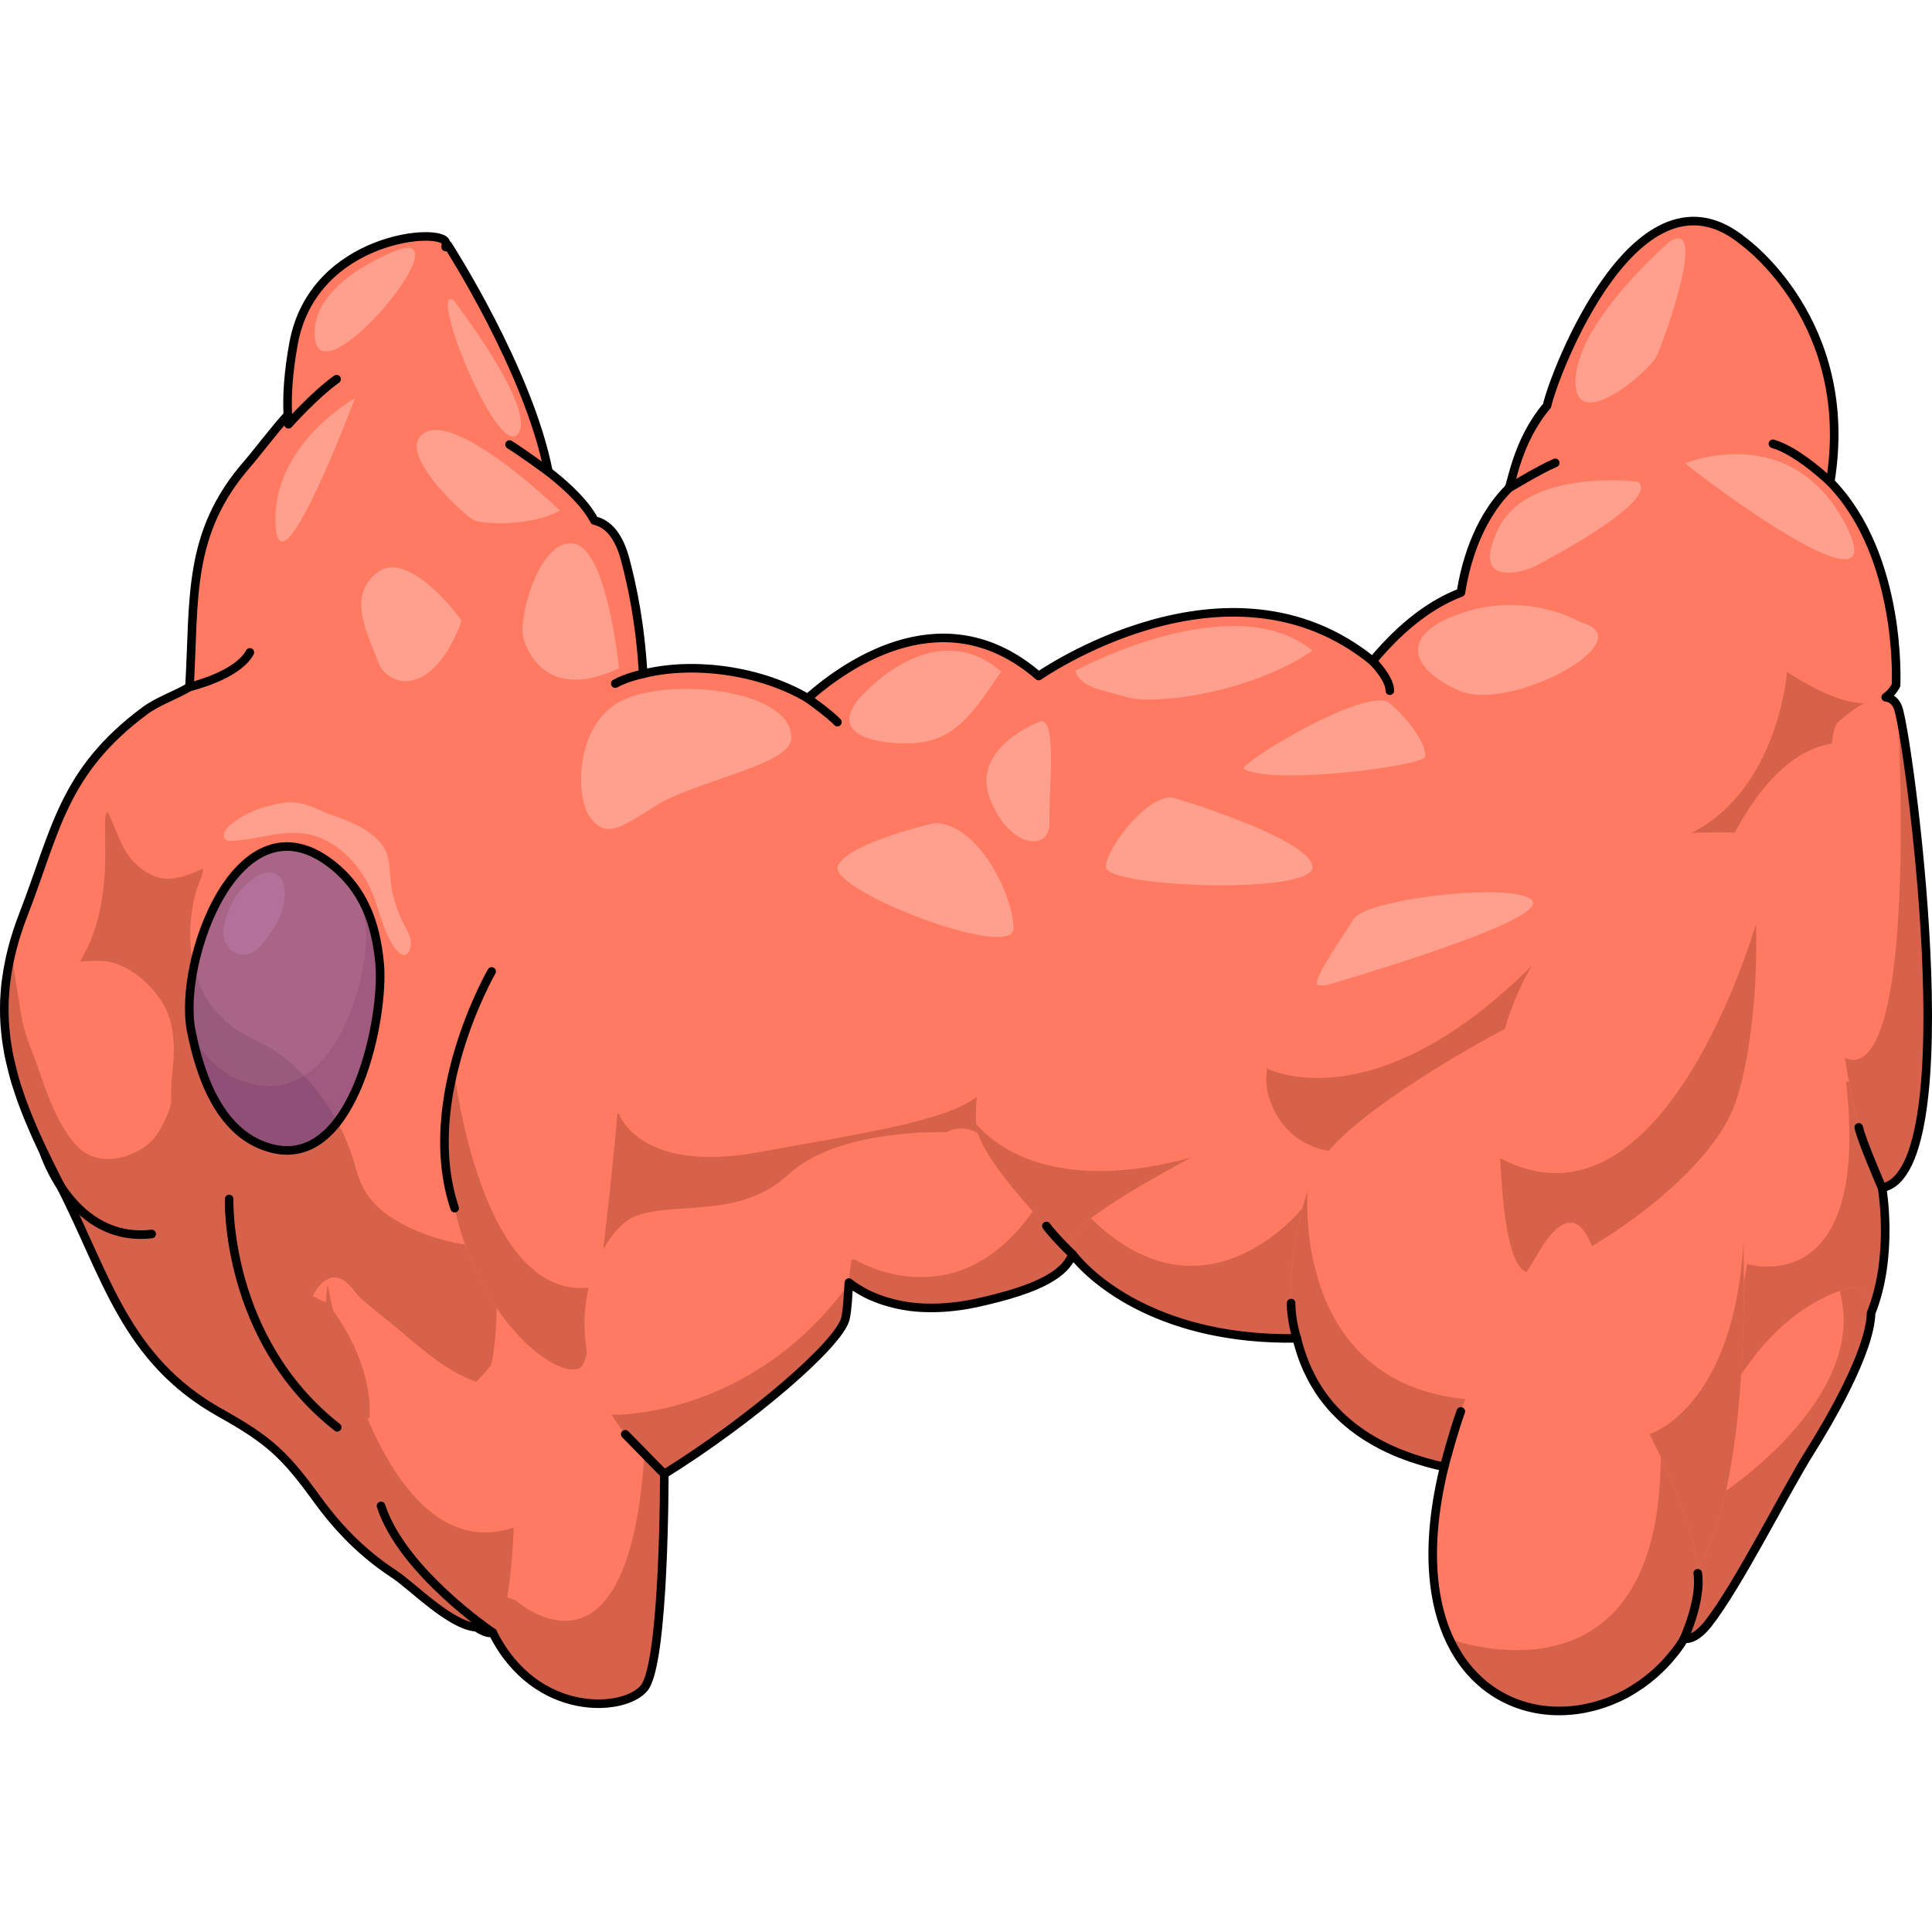 <?xml version="1.0" encoding="utf-8"?>
<!-- Created by: Science Figures, www.sciencefigures.org, Generator: Science Figures Editor -->
<!DOCTYPE svg PUBLIC "-//W3C//DTD SVG 1.1//EN" "http://www.w3.org/Graphics/SVG/1.1/DTD/svg11.dtd">
<svg version="1.1" id="Layer_1" xmlns="http://www.w3.org/2000/svg" xmlns:xlink="http://www.w3.org/1999/xlink" 
	 width="800px" height="800px" viewBox="0 0 168.851 130.962" enable-background="new 0 0 168.851 130.962"
	 xml:space="preserve">
<g>
	<g>
		<g>
			<g>
				<g>
					<path fill="#FF7A61" d="M47.22,97.563c-0.558,5.057-1.402,10.098-1.972,15.133c-0.322,2.846,0.419,9.487-2.913,10.519
						c-2.248,0.695-6.145-3.443-7.899-4.592c-2.653-1.735-4.817-3.908-6.677-6.473c-2.867-3.953-4.217-5.219-8.5-7.611
						C10.9,99.87,9.302,92.518,5.273,84.678c-4.31-8.388-6.727-14.684-3.249-23.637c2.864-7.375,3.443-12.532,10.649-17.876
						c1.147-0.851,2.69-1.345,3.887-2.075c0.451-7.709-0.245-13.433,5.087-19.524c1.084-1.239,4.286-5.595,5.487-6.012
						c5.183-1.8,5.531,5.334,5.985,9.502c2.38,21.84,14.355,39.967,14.668,62.387C47.836,90.825,47.592,94.197,47.22,97.563z"/>
				</g>
				<path fill="#FF7A61" d="M39.132,2.461c0,0,7.337,11.344,8.896,20.324c1.707,9.829-7.895,7.516-8.203,7.27
					c-0.308-0.246-8.811-11.838-8.811-13.377c0-1.541,1.219-7.311,1.355-7.447"/>
				<path fill="#FF7A61" d="M35.931,15.268c0,0,16.032,7.209,16.525,12.877s-2.219,6.777-2.957,7.332
					c-0.74,0.555-7.051,4.953-8.071,4.662c-1.021-0.293-11.337-6.264-11.214-7.004c0.123-0.738,1.048-14.971,1.048-14.971"/>
				<g>
					<path fill="#FF7A61" d="M35.22,13.684c0,0,3.928-10,3.743-11.416C38.779,0.85,27.38,1.651,25.656,11.079
						c-1.726,9.426,1.293,11.707,1.293,11.707L35.22,13.684z"/>
				</g>
				<g>
					<path fill="#FF7A61" d="M34.412,28.592c0,0,1.841-12.955,1.471-14.371c-0.369-1.418-6.099-0.74-11.09,4.313
						c-4.99,5.053-2.539,24.461-0.715,26.863S34.412,28.592,34.412,28.592z"/>
				</g>
				<g>
					<path fill="#FF7A61" d="M152.414,2.178c0,0,9.837,7.021,7.545,20.992c-14.179,9.252-22.045,7.412-22.045,7.412
						s-6.336-6.588-6.068-6.85s0.691-4.072,3.361-7.219C137.875,13.368,152.414,2.178,152.414,2.178z"/>
				</g>
				<g>
					<path fill="#FF7A61" d="M149.908,32.036c0,0-11.602-2.186-13.982,8.104c-2.383,10.289,1.211,25.847,9.99,24.798
						s15.947-4.527,16.821-7.072c0.874-2.543,4.038-8.836,0.796-15.393C160.29,35.918,149.908,32.036,149.908,32.036z"/>
				</g>
				<path fill="#D6624B" d="M164.956,48.663c0.002-1.957-0.369-4.059-1.423-6.189c-0.865-1.748-2.24-3.305-3.789-4.65l-3.567,1.951
					c0,0-0.83,11.73-10.105,14.811l-0.155,3.844c0,0,7.229-0.746,7.252-0.563c0.023,0.186,8.27-4.258,8.491-4.479
					C161.807,53.239,163.711,50.516,164.956,48.663z"/>
				<g>
					<path fill="#FF7A61" d="M165.708,40.952c0,0,0.699-13.076-7.342-19.193c-8.041-6.119-17.831-0.699-16.957,3.146
						S161.863,48.083,165.708,40.952z"/>
				</g>
				<g>
					<path fill="#FF7A61" d="M164.485,84.865c0,0,1.398,7.904-2.098,13.129c-3.496,5.227-14.655,10.029-13.971,8.939
						c0.685-1.092-2.501-30.48-2.501-30.48l4.375-19.732c0,0,4.055-11.172,11.223-10.744l4.195,14.754L164.485,84.865z"/>
				</g>
				<path fill="#D6624B" d="M161.34,75.604c2.191,19.336-8.647,15.912-8.647,15.912l-1.971,11.436h2.771c0,0,1.996-0.246,4.208-0.52
					c1.9-1.344,3.639-2.871,4.687-4.438c3.496-5.225,2.098-13.129,2.098-13.129l0.47-9.262H161.34z"/>
				<g>
					<path fill="#FF7A61" d="M162.074,93.549c0,0-8.923,1.105-13.657,15.703c-4.734,14.596-1.763,17.043,0.86,13.723
						c2.621-3.322,6.817-11.713,8.915-15.035C160.29,104.619,166.269,94.424,162.074,93.549z"/>
				</g>
				<path fill="#D6624B" d="M162.074,93.549c0,0-0.488,0.063-1.29,0.34c2.645,9.521-10.699,17.979-10.699,17.979l-2.17-1.014
					c-4.004,13.166-1.161,15.316,1.362,12.121c2.621-3.322,6.817-11.713,8.915-15.035C160.29,104.619,166.269,94.424,162.074,93.549
					z"/>
				<g>
					<path fill="#FF7A61" d="M151.71,77.326c0,0,3.335,33.936-4.531,42.502c-15.559-17.832-11.457-39.248-8.264-42.262
						C142.109,74.551,151.71,77.326,151.71,77.326z"/>
				</g>
				<path fill="#D6624B" d="M144.168,106.389l-3.557,3.658c1.643,3.291,3.786,6.594,6.567,9.781
					c4.753-5.176,5.415-19.607,5.195-30.227C151.543,104.174,144.168,106.389,144.168,106.389z"/>
				<path fill="#FF7A61" d="M60.822,59.92c0,0-6.469,5.714-6.818,6.24c-0.35,0.523-7.055,15.732-5.975,18.529
					s2.852,7.285,3.802,7.576s6.894-0.641,7.593,0c0.528,0.482,15.209-1.391,23.121-3.15c2.566-0.57,4.42-1.127,4.849-1.59
					c1.749-1.885,12.937-11.227,12.411-12.975c-0.523-1.748-9.027-15.287-9.027-15.287"/>
				<path fill="#D6624B" d="M88.081,78.404c0,0,0.309-4.389-2.159-1.951s-9.255,3.424-19.666,5.311
					c-10.411,1.885-12.158-3.359-12.158-3.359l-4.54-1.27c-0.491,1.43-0.918,2.809-1.215,4.012c0.636,2.955,1.488,6.734,2.251,9.514
					c0.47,0.879,0.904,1.504,1.237,1.605c0.95,0.291,6.894-0.641,7.593,0c0.198,0.182,2.393,0.029,5.475-0.322
					c3.442-1.537,8.242-3.824,8.29-4.033c0.068-0.297,11.345-4.563,11.499-4.783C84.841,82.904,88.081,78.404,88.081,78.404z"/>
				<path fill="#FF7A61" d="M42.292,35.01c0,0-5.204-6.785-8.546-6.436s-3.449,2.301-5.318,8.23s2.019,33.912,5.319,39.15
					s9.218,7.336,9.668,7.162c0.45-0.176,5.521-8.979,5.521-10.084s0-16.138,0-16.138"/>
				<path fill="#FF7A61" d="M90.777,40.139c0,0-7.955,3.953-8.971,5.838c-1.014,1.885-3.395,6.758-3.066,7.063
					c0.326,0.305,9.359,14.849,9.867,14.884s11.471-4.431,12.08-5.648c0.608-1.219,5.335-10.611,5.408-12.258
					c0.072-1.648-4.597-8.598-4.597-8.598"/>
				<g>
					<path fill="#FF7A61" d="M63.901,63.951c0,0,5.28,9.719,22.657,7.016c4.485-5.037,5.72-7.824,5.72-7.824
						s-5.965-10.768-10.197-13.125C65.261,50.297,63.901,63.951,63.901,63.951z"/>
				</g>
				<g>
					<path fill="#FF7A61" d="M58.055,109.881c0,0,0.036,16.414-1.745,18.688c-1.781,2.271-10.697,2.795-14.019-6.645v-14.99
						l2.771-11.559l11.247,0.852L58.055,109.881z"/>
				</g>
				<path fill="#D6624B" d="M56.31,128.568c1.781-2.273,1.745-18.688,1.745-18.688l-0.223-1.744
					c-0.497,0.031-1.001,0.076-1.523,0.148c-1.444,21.439-11.246,12.635-11.246,12.635l-2.771-1v2.004
					C45.613,131.363,54.529,130.84,56.31,128.568z"/>
				<g>
					<path fill="#FF7A61" d="M21.251,71.441c0,0-8.785-21.539,7.176-36.224c0.928,7.867-0.486,20.943-0.486,20.943L21.251,71.441z"
						/>
				</g>
				<g>
					<path fill="#FF7A61" d="M24.144,63.143c0,0-9.221,18.148-0.066,33.609s9.689,5.027,9.668,4
						C33.726,99.723,24.144,63.143,24.144,63.143z"/>
				</g>
				<path fill="#D6624B" d="M20.272,85.322c0.452,3.771,1.585,7.678,3.806,11.43c4.521,7.635,6.938,8.951,8.225,8.207
					c0.12-2.248-0.491-5.848-3.666-10.02C24.187,93.248,21.504,88.248,20.272,85.322z"/>
				<g>
					<path fill="#FF7A61" d="M44.022,67.621c0,0-6.925-9.455-4.995-21.644s6.856-16.789,9.594-18.539
						c2.737-1.752,5.037-1.205,6.022,2.518s2.19,9.854,1.423,19.271C55.3,58.643,49.277,69.922,44.022,67.621z"/>
				</g>
				<g>
					<path fill="#FF7A61" d="M28.832,92.266c0,0-10.422-30.595-0.404-42.248c3.725,9.674,12.116,28.728,13.864,35.371
						s1.224,15.385,0,16.434S28.832,92.266,28.832,92.266z"/>
				</g>
				<path fill="#D6624B" d="M23.117,72.375c-0.85-0.448-1.728-0.838-2.525-1.381c-3.381-2.302-4.398-6.438-3.817-10.285
					c0.094-0.624,0.189-1.186,0.378-1.814c0.181-0.598,0.599-1.316,0.583-1.934c-1.3,0.624-2.954,1.279-4.392,0.61
					c-1.102-0.513-1.973-1.354-2.532-2.42c-0.543-1.036-0.887-2.137-1.42-3.161c-0.284,0.359-0.212,1.049-0.211,1.527
					c0.001,1.47,0.07,2.958-0.069,4.422c-0.25,2.639-0.747,4.88-2.121,7.148c1.024-0.033,2.107-0.177,3.102,0.172
					c1.645,0.575,3.089,1.86,4.028,3.308c1.149,1.771,1.19,4.003,0.954,6.032c-0.107,0.914-0.127,1.712-0.122,2.615
					c0.006,0.989-0.812,1.835-0.678,2.837c3.67-0.116,5.6,3.304,6.206,6.453c0.17,0.888,0.185,1.885,0.441,2.754
					c0.361,1.224,1.208,2.321,2.106,3.204c0.755,0.744,1.528,1.465,2.274,2.219c0.349,0.353,0.919,1.235,1.494,1.106
					c0.259-1.302,1.579-3.985,3.306-2.79c0.616,0.426,1.068,1.244,1.663,1.743c0.688,0.577,1.388,1.142,2.089,1.704
					c2.279,1.829,4.94,4.455,7.783,5.368c0.439-0.455,0.871-0.941,1.283-1.447c0.512-2.143,0.683-6.197,0.217-10.293
					c-2.651-0.096-5.285-0.689-7.661-1.887c-2.183-1.101-3.686-2.458-4.322-4.825c-0.512-1.907-1.313-3.882-2.417-5.523
					c-1.165-1.734-2.56-3.38-4.249-4.625C24.054,72.893,23.59,72.625,23.117,72.375z"/>
				<g>
					<path fill="#FF7A61" d="M68.659,43.971c0,0,11.388-13.139,22.118-3.832c-5.365,7.773-8.103,12.482-18.285,11.168
						C62.308,49.993,68.659,43.971,68.659,43.971z"/>
				</g>
				<path fill="#FF9F8D" d="M75.313,41.868c0,0,6.277-7.242,12.191-2.113c-2.957,4.285-4.466,6.881-10.079,6.156
					S75.313,41.868,75.313,41.868z"/>
				<g>
					<path fill="#FF7A61" d="M48.125,59.305c0,0-10.015,8.865-9.029,22.88c0.985,14.014,10.512,20.256,11.825,18.176
						s3.723-27.264,3.723-31.973C54.643,63.682,51.571,58.762,48.125,59.305z"/>
				</g>
				<path fill="#D6624B" d="M50.92,100.361c0.38-0.602,0.851-3.135,1.328-6.541c-0.15-0.09-0.297-0.182-0.455-0.271
					c-9.78,1.496-12.103-18.893-12.13-19.135c-0.517,2.365-0.766,4.963-0.568,7.771C40.081,96.199,49.607,102.441,50.92,100.361z"/>
				<g>
					<path fill="#FF7A61" d="M119.96,38.827c0,0-17.973,3.199-17.875,9.895c0.098,6.693,19.395,14.373,19.788,14.078
						c0.394-0.297,14.94,0,14.94,0s-0.22-5.908,0-7.188c0.221-1.279-3.537-11.42-4.07-11.814
						C132.21,43.405,119.96,38.827,119.96,38.827z"/>
				</g>
				<path fill="#FF7A61" d="M92.71,62.936c0,0,1.105-11.262,9.375-14.215c9.648,2.559,17.426,8.662,18.705,11.912
					c-1.477,6.103-10.121,16.933-10.121,16.933l-12.521-5.908"/>
				<g>
					<path fill="#FF7A61" d="M85.29,80c0,0-1.25-0.732-2.569,0.008s-10.252,6.73-10.658,9.369
						c-0.405,2.639,4.428,7.473,13.228,5.563c8.8-1.908,8.8-4.111,8.698-6.715S85.29,80,85.29,80z"/>
				</g>
				<path fill="#D6624B" d="M93.988,88.225c-0.025-0.65-0.581-1.49-1.4-2.381c-0.709,0.232-1.479,0.578-2.322,1.078
					c-6.843,9.688-15.54,4.213-15.54,4.213l-2.256,0.057c1.338,2.518,5.817,5.268,12.82,3.748
					C94.089,93.031,94.089,90.828,93.988,88.225z"/>
				<g>
					<path fill="#FF7A61" d="M127.541,34.055c0,0,0.516-9.275,7.215-12.367c6.7-3.094,17.729,2.039,15.152,10.348
						c-2.577,8.307-6.699,8.514-9.998,8.307C136.611,40.137,127.802,35.12,127.541,34.055z"/>
				</g>
				<g>
					<path fill="#FF7A61" d="M93.324,90.109c0,0-7.582-7.326-7.975-10.574c-0.395-3.25,1.279-9.551,2.067-10.83
						s3.938-5.906,5.907-5.906c1.969,0,15.758,8.9,18.609,16.263C103.365,86.328,93.324,90.109,93.324,90.109z"/>
				</g>
				<path fill="#D6624B" d="M105.678,81.764c-12.982,4.039-18.577-0.418-20.347-2.453c0.007,0.074,0.009,0.152,0.018,0.225
					c0.393,3.248,7.975,10.574,7.975,10.574s6.556-2.471,13.594-7.25C106.608,82.471,106.204,82.102,105.678,81.764z"/>
				<g>
					<path fill="#FF7A61" d="M53.474,40.952c-7.35,3.846-5.818,23.033-3.676,26.503c2.145,3.471,4.594,3.982,10.412-0.51
						c5.817-4.49,15.203-12.851,15.207-17.658C75.425,40.952,60.823,37.104,53.474,40.952z"/>
				</g>
				<path fill="#FF9F8D" d="M54.596,42.17c-4.386,1.924-4.338,8.523-3.06,10.262c1.279,1.736,2.217,1.344,5.688-0.906
					c3.471-2.248,11.938-3.574,11.94-5.979C69.17,41.374,58.981,40.243,54.596,42.17z"/>
				<g>
					<path fill="#FF7A61" d="M119.96,38.827c0,0,9.25,7.738,12.25,15.994s8.625,4.006,8.625,4.006s3.5-2.625,4.125-5.25
						s0.875-11.5,0-16C138.96,33.577,129.96,26.827,119.96,38.827z"/>
				</g>
				<g>
					<path fill="#FF7A61" d="M111.517,78.404c0,0-19.572,9.48-18.193,11.705c1.378,2.223,8.072,8.82,22.15,7.836
						c1.083-1.477,1.083-16.441,1.083-16.441L111.517,78.404z"/>
				</g>
				<path fill="#D6624B" d="M115.474,97.945c0.495-0.676,0.764-4.172,0.909-7.77l-2.558-3.531c0,0-8.458,10.73-18.484,0.881
					c-1.486,1.119-2.344,2.057-2.018,2.584C94.702,92.332,101.396,98.93,115.474,97.945z"/>
				<g>
					<path fill="#FF7A61" d="M137.33,58.172c0,0-15.555-0.689-18.213,0c-2.658,0.688-9.648,13.88-8.27,18.605
						c1.379,4.727,5.822,5.611,9.113,4.627S148.553,62.012,137.33,58.172z"/>
				</g>
				<path fill="#D6624B" d="M137.782,66.75c-0.556-0.984-1.746-1.535-3.935-1.27c-13.353,13.307-22.413,9.305-23.127,8.959
					c-0.089,0.898-0.06,1.697,0.127,2.338c1.379,4.727,5.822,5.611,9.113,4.627C122.039,80.783,132.89,73.213,137.782,66.75z"/>
				<g>
					<path fill="#FF7A61" d="M131.534,70.967c0,0-14.38,7.539-16.541,12.342s-6.729,22.109,11.224,25.943
						C136.003,97.236,136.789,81.559,131.534,70.967z"/>
				</g>
				<path fill="#D6624B" d="M130.097,103.439c-17.364-0.166-15.818-18.234-15.813-18.297c-2.149,6.357-4.194,20.666,11.932,24.109
					C127.73,107.393,129.003,105.441,130.097,103.439z"/>
				<g>
					<path fill="#FF7A61" d="M151.71,53.827c0,0-7.375-0.262-9.125,0.994s-11.625,11.005-11.625,20.13s0.5,16.375,2.375,17.25
						s15.875-7.375,18.375-14.875S153.96,54.821,151.71,53.827z"/>
				</g>
				<path fill="#D6624B" d="M131.109,82.271c0.257,5.451,0.893,9.307,2.227,9.93c1.875,0.875,15.875-7.375,18.375-14.875
					c1.367-4.1,1.91-10.439,1.756-15.511C152.64,64.578,144.754,89.494,131.109,82.271z"/>
				<g>
					<path fill="#FF7A61" d="M90.777,40.139c0,0,16.543-11.604,29.184-1.313c-10.133,6.896-17.25,10.182-19.002,9.305
						C99.208,47.256,91.433,42.766,90.777,40.139z"/>
				</g>
				<path fill="#FF9F8D" d="M93.982,39.674c0,0,13.704-7.471,20.724-1.756c-5.627,3.83-13.928,4.713-16.094,4.094
					S94.346,41.133,93.982,39.674z"/>
				<g>
					<path fill="#FF7A61" d="M134.21,90.951c0,0-10.75,16.5-8.75,29.25s15.5,13.125,21.375,4.625s-6.503-22.209-6.75-28.75
						C139.839,89.535,137.835,84.393,134.21,90.951z"/>
				</g>
				<g>
					<path fill="#FF7A61" d="M82.72,80.008c0,0-9.439-0.377-13.805,3.684c-4.364,4.061-10.252,2.234-13.602,3.756
						c-3.35,1.523-8.729,12.893,2.741,22.434c7.511-4.67,15.327-11.369,15.835-13.602c0.507-2.234-0.203-6.6,2.537-9.238
						S84.141,82.617,82.72,80.008z"/>
				</g>
				<path fill="#D6624B" d="M73.89,96.279c0.18-0.791,0.207-1.852,0.289-3.006c-8.682,11.857-20.688,11.426-20.733,11.424
					c1.08,1.742,2.575,3.49,4.609,5.184C65.566,105.211,73.382,98.512,73.89,96.279z"/>
				<g>
					<path fill="#FF7A61" d="M164.485,84.865c0,0-3.321-5.945-3.846-17.656c-0.524-11.712-1.224-21.962,0-23.042
						c1.224-1.082,4.37-3.529,5.245-1.256C166.757,45.182,172.001,83.467,164.485,84.865z"/>
				</g>
				<g>
					<path fill="#FF7A61" d="M152.414,2.178c0,0,5.708,8.217-2.123,12.588c-7.832,4.369-15.693,4.545-15.084,1.748
						S143.138-5.513,152.414,2.178z"/>
				</g>
				<path fill="#D6624B" d="M43.055,123.73c1.102-0.381,1.624-4.389,1.852-9.17c-11.901,3.955-16.216-20.965-16.269-21.268
					C26.613,106.107,40.269,124.695,43.055,123.73z"/>
				<path fill="#D6624B" d="M146.835,124.826c3.181-4.602,1.01-10.73-1.688-16.422c-0.108,22.744-18.379,15.922-18.488,15.881
					C130.617,132.908,141.671,132.297,146.835,124.826z"/>
				<path fill="#D6624B" d="M161.237,73.49c1.117,7.547,3.248,11.375,3.248,11.375c7.517-1.398,2.272-39.683,1.399-41.955
					C167.164,73.752,162.871,74.332,161.237,73.49z"/>
				<path fill="#FF9F8D" d="M54.097,39.454c0,0-1.007-10.432-3.97-10.893c-2.963-0.459-4.858,6.461-4.385,8.244
					S48.292,42.215,54.097,39.454z"/>
				<path fill="#FF9F8D" d="M48.935,25.672c0,0-8.584-8.295-11.665-6.873s3.153,7.186,4.095,7.682
					C42.306,26.975,46.736,26.975,48.935,25.672z"/>
				<path fill="#FF9F8D" d="M40.292,35.217c0,0-4.497-6.225-7.287-4.154c-2.79,2.072-0.771,5.57,0,7.764
					c0.771,2.191,4.62,3.494,7.287-3.318"/>
				<path fill="#FF9F8D" d="M90.777,44.167c0,0-5.932,2.229-4.272,6.65c1.659,4.42,5.3,4.717,5.214,2.109
					S92.478,43.282,90.777,44.167z"/>
				<path fill="#FF9F8D" d="M81.706,52.987c0,0-7.465,1.658-8.473,3.732c-1.008,2.072,15.403,8.414,15.345,5.451
					C88.519,59.208,85.498,53.045,81.706,52.987z"/>
				<path fill="#FF9F8D" d="M138.173,35.452c0,0-4.484-2.725-10.221-0.883s-4.846,4.904-0.412,6.852S143.82,36.961,138.173,35.452z"
					/>
				<path fill="#FF9F8D" d="M143.142,23.159c0,0-9.592-1.234-12.182,4.098c-2.59,5.334,2.376,3.695,3.115,3.326
					C134.815,30.211,145.224,24.772,143.142,23.159z"/>
				<path fill="#FF9F8D" d="M145.916,2.178c0,0-7.877,6.738-8.213,11.912c-0.336,5.172,6.397-0.471,7.095-1.949
					C145.495,10.665,149.292,0.008,145.916,2.178z"/>
				<path fill="#FF9F8D" d="M115.885,67.166c0,0,18.618-5.353,18.088-7.246s-14.515-0.422-15.671,1.463s-4.116,5.972-2.942,5.783"/>
				<path fill="#FF9F8D" d="M102.696,50.817c0,0,11.776,3.506,12.01,5.986c0.233,2.479-18.161,1.83-18.057,0
					C96.753,54.971,100.608,50.147,102.696,50.817z"/>
				<path fill="#FF9F8D" d="M108.737,48.27c-0.682-0.398,10.852-7.381,12.731-5.754c1.88,1.629,3.311,3.854,3.068,4.686
					S111.154,49.684,108.737,48.27z"/>
				<path fill="#FF9F8D" d="M147.295,21.545c0,0,9.152-3.814,13.941,5.24S148.432,22.596,147.295,21.545z"/>
				<path fill="#FF9F8D" d="M31.015,15.868c0,0-7.188,3.967-6.938,10.918C24.329,33.739,31.015,15.868,31.015,15.868z"/>
				<path fill="#FF9F8D" d="M34.84,2.883c0,0-7.959,2.791-7.297,7.834S40.394,1.038,34.84,2.883z"/>
				<path fill="#FF9F8D" d="M39.606,7.249c0,0,7.427,9.625,5.641,11.75S37.412,6.098,39.606,7.249z"/>
			</g>
			
				<path fill="none" stroke="#000000" stroke-width="0.75" stroke-linecap="round" stroke-linejoin="round" stroke-miterlimit="10" d="
				M159.956,23.172c0,0-2.818-2.707-5.008-3.33"/>
			
				<path fill="none" stroke="#000000" stroke-width="0.75" stroke-linecap="round" stroke-linejoin="round" stroke-miterlimit="10" d="
				M126.218,109.248c0,0,0.841-3.186,1.455-4.84"/>
			
				<path fill="none" stroke="#000000" stroke-width="0.75" stroke-linecap="round" stroke-linejoin="round" stroke-miterlimit="10" d="
				M58.055,109.881c0,0-2.158-2.189-3.412-3.477"/>
			
				<path fill="none" stroke="#000000" stroke-width="0.75" stroke-linecap="round" stroke-linejoin="round" stroke-miterlimit="10" d="
				M25.211,18.135c0,0,2.274-2.561,4.207-3.941"/>
			
				<path fill="none" stroke="#000000" stroke-width="0.75" stroke-linecap="round" stroke-linejoin="round" stroke-miterlimit="10" d="
				M47.941,22.282c0,0-2.294-1.686-3.412-2.375"/>
			
				<path fill="none" stroke="#000000" stroke-width="0.75" stroke-linecap="round" stroke-linejoin="round" stroke-miterlimit="10" d="
				M131.845,23.733c0,0,2.723-1.648,4.08-2.225"/>
			
				<path fill="none" stroke="#000000" stroke-width="0.75" stroke-linecap="round" stroke-linejoin="round" stroke-miterlimit="10" d="
				M70.589,42.079c0,0,1.931,1.375,2.599,2.088"/>
			
				<path fill="none" stroke="#000000" stroke-width="0.75" stroke-linecap="round" stroke-linejoin="round" stroke-miterlimit="10" d="
				M56.21,39.944c0,0-1.493,0.316-2.437,0.857"/>
			
				<path fill="none" stroke="#000000" stroke-width="0.75" stroke-linecap="round" stroke-linejoin="round" stroke-miterlimit="10" d="
				M164.485,84.865c0,0-1.809-4.168-2.036-5.281"/>
			
				<path fill="none" stroke="#000000" stroke-width="0.75" stroke-linecap="round" stroke-linejoin="round" stroke-miterlimit="10" d="
				M147.178,124.268c0,0,1.552-3.355,1.202-5.719"/>
			
				<path fill="none" stroke="#000000" stroke-width="0.75" stroke-linecap="round" stroke-linejoin="round" stroke-miterlimit="10" d="
				M113.337,98.027c0,0-0.501-1.533-0.499-3.088"/>
			
				<path fill="none" stroke="#000000" stroke-width="0.75" stroke-linecap="round" stroke-linejoin="round" stroke-miterlimit="10" d="
				M93.732,90.682c0,0-1.567-1.502-2.282-2.48"/>
			
				<path fill="none" stroke="#000000" stroke-width="0.75" stroke-linecap="round" stroke-linejoin="round" stroke-miterlimit="10" d="
				M119.96,38.827c0,0,1.508,1.496,1.508,2.594"/>
		</g>
		<path fill="#FF9F8D" d="M20.761,54.503c0.035-0.003,0.071-0.006,0.106-0.01c1.964-0.17,3.754-0.872,5.785-0.578
			c2.782,0.403,5.012,2.877,5.971,5.38c0.529,1.38,0.846,2.893,1.592,4.185c0.434,0.751,1.359,1.725,1.662,0.334
			c0.185-0.848-0.431-1.625-0.761-2.353c-0.334-0.737-0.627-1.569-0.819-2.369c-0.382-1.593,0.066-3.123-1.09-4.432
			c-1.169-1.324-2.734-1.83-4.33-2.426c-1.5-0.561-2.659-1.341-4.39-0.969c-0.948,0.204-1.932,0.424-2.795,0.88
			c-0.583,0.308-2.059,1.105-2.118,1.837C19.518,54.666,20.116,54.566,20.761,54.503z"/>
		<path fill="#D6624B" d="M42.096,120.874c-1.44-1.775-3.226-3.087-4.858-4.668c-0.421-0.407-0.843-0.996-1.213-1.455
			c-0.599-0.743-1.08-1.743-1.505-2.603c-0.609-1.231-0.905-2.57-1.379-3.853c-0.688-1.86-1.852-3.428-2.743-5.181
			c-0.426-0.838-0.689-1.919-1.25-2.662c-0.469-0.622-1.249-1.025-1.807-1.606c-2.161-2.247-3.801-4.982-4.918-7.888
			c-0.627-1.629-0.839-3.541-1.269-5.237c-0.313-1.236-0.653-2.456-0.987-3.678c-0.252-0.92-0.626-1.817-1.494-2.3
			c-0.617-0.342-1.302-0.324-1.979-0.452c-0.647-0.123-0.905-0.477-1.449-0.694c-0.131-0.053-0.32-0.231-0.457-0.309
			c-0.826,1.397-0.964,2.27-2.417,3.174c-1.667,1.038-4.013,1.37-5.536-0.145C5.145,79.638,4.09,76.65,3.351,74.44
			c-0.473-1.414-1.118-2.725-1.405-4.198c-0.277-1.422-0.466-2.863-0.698-4.292c-0.053-0.326-0.092-1.117-0.28-1.566
			c-1.762,7.27,0.552,12.989,4.306,20.294c4.029,7.84,5.626,15.192,13.986,19.861c4.283,2.393,5.633,3.658,8.5,7.611
			c1.86,2.564,4.024,4.737,6.677,6.473c1.755,1.148,5.652,5.287,7.899,4.592c0.414-0.128,0.765-0.344,1.063-0.627
			C43.002,121.938,42.469,121.334,42.096,120.874z"/>
	</g>
	
		<path fill="none" stroke="#000000" stroke-width="0.75" stroke-linecap="round" stroke-linejoin="round" stroke-miterlimit="10" d="
		M165.884,42.911c-0.229-0.594-0.614-0.861-1.079-0.918c0.357-0.25,0.662-0.592,0.903-1.041c0,0,0.598-11.271-5.753-17.779l0,0l0,0
		l0,0c0.001,0,0.002-0.001,0.003-0.002c2.292-13.971-7.545-20.992-7.545-20.992c-9.275-7.691-16.598,11.539-17.207,14.336
		c-2.67,3.146-3.094,6.957-3.361,7.219c-0.002,0.001,0.004,0.01,0.002,0.012c-2.886,2.887-3.855,7.055-4.164,9.093
		c-2.479,0.944-5.064,2.799-7.723,5.989c-12.641-10.291-29.184,1.313-29.184,1.313c-8.061-6.991-16.491-1.317-20.188,1.939
		c-4.042-2.393-9.854-3.253-14.378-2.135c-0.254-4.407-0.954-7.667-1.568-9.988c-0.545-2.059-1.494-3.143-2.694-3.407
		c-0.747-1.424-2.237-2.89-4.018-4.275c-1.74-8.894-8.798-19.812-8.798-19.812L38.95,2.645c0.02-0.157,0.025-0.285,0.014-0.376
		C38.779,0.85,27.38,1.651,25.656,11.079c-0.474,2.59-0.583,4.624-0.502,6.236c-1.326,1.487-2.829,3.477-3.506,4.25
		c-5.332,6.092-4.636,11.815-5.087,19.524c-1.197,0.73-2.74,1.225-3.887,2.075C5.468,48.509,4.889,53.666,2.024,61.041
		c-0.751,1.934-1.212,3.739-1.454,5.473c-0.029,0.207-0.063,0.416-0.085,0.622c-0.027,0.254-0.043,0.505-0.061,0.756
		c-0.014,0.209-0.03,0.418-0.038,0.625c-0.009,0.246-0.011,0.491-0.011,0.735c0,0.208,0.001,0.415,0.008,0.621
		c0.008,0.24,0.019,0.479,0.035,0.718c0.014,0.209,0.033,0.417,0.054,0.624c0.023,0.232,0.046,0.466,0.077,0.698
		c0.028,0.214,0.064,0.428,0.1,0.641c0.037,0.224,0.071,0.448,0.114,0.671c0.047,0.237,0.104,0.474,0.158,0.71
		c0.067,0.294,0.138,0.589,0.216,0.882c0.085,0.321,0.173,0.643,0.272,0.964c0.061,0.197,0.129,0.395,0.194,0.592
		c0.081,0.246,0.161,0.491,0.249,0.738c0.073,0.203,0.151,0.408,0.229,0.613c0.092,0.244,0.185,0.489,0.283,0.735
		c0.082,0.203,0.167,0.408,0.252,0.613c0.105,0.253,0.214,0.507,0.325,0.762c0.087,0.199,0.175,0.399,0.266,0.6
		c0.123,0.271,0.25,0.546,0.378,0.82c0.088,0.188,0.175,0.376,0.266,0.565c0.15,0.313,0.306,0.632,0.463,0.95
		c0.076,0.153,0.149,0.306,0.227,0.46c0.238,0.477,0.482,0.958,0.733,1.448c4.029,7.84,5.626,15.192,13.986,19.861
		c4.283,2.393,5.633,3.658,8.5,7.611c1.86,2.564,4.024,4.737,6.677,6.473c1.584,1.037,4.912,4.5,7.198,4.653
		c0.598,0.398,1.088,0.569,1.421,0.454l0,0c3.754,7.548,11.596,6.953,13.255,4.838c1.781-2.273,1.745-18.688,1.745-18.688
		c7.511-4.67,15.327-11.369,15.835-13.602c0.041-0.178,0.071-0.373,0.099-0.576c0.008-0.062,0.016-0.125,0.023-0.188
		c0.018-0.159,0.035-0.324,0.049-0.494c0.005-0.061,0.011-0.119,0.016-0.181c0.015-0.194,0.028-0.396,0.041-0.602
		c0.02-0.313,0.039-0.634,0.063-0.966l0,0c0.003-0.04,0.005-0.079,0.008-0.119c0.126,0.099,0.252,0.196,0.389,0.291
		c0.098,0.068,0.204,0.133,0.307,0.198c0.187,0.119,0.379,0.234,0.584,0.344c0.182,0.099,0.365,0.195,0.56,0.286
		c0.121,0.055,0.249,0.104,0.375,0.157c0.177,0.073,0.356,0.145,0.543,0.212c0.131,0.046,0.266,0.09,0.402,0.133
		c0.205,0.064,0.417,0.123,0.634,0.179c0.129,0.033,0.255,0.067,0.389,0.097c0.305,0.067,0.621,0.124,0.947,0.172
		c0.053,0.008,0.103,0.02,0.156,0.026c0.379,0.051,0.776,0.083,1.183,0.103c0.128,0.007,0.261,0.006,0.392,0.009
		c0.294,0.008,0.594,0.008,0.901-0.003c0.155-0.005,0.312-0.013,0.47-0.022c0.313-0.019,0.632-0.049,0.958-0.086
		c0.149-0.018,0.295-0.031,0.447-0.053c0.477-0.066,0.963-0.147,1.466-0.257c5.887-1.276,7.828-2.686,8.442-4.258
		c1.906,2.452,7.984,7.542,19.605,7.346c0.038,0.159,0.078,0.317,0.121,0.475c0.033,0.121,0.068,0.24,0.104,0.36
		c0.06,0.199,0.123,0.398,0.19,0.596c0.041,0.12,0.084,0.239,0.128,0.357c0.074,0.198,0.153,0.395,0.236,0.59
		c0.049,0.114,0.097,0.229,0.148,0.343c0.092,0.202,0.192,0.401,0.295,0.6c0.053,0.104,0.104,0.208,0.16,0.311
		c0.119,0.217,0.249,0.43,0.381,0.643c0.051,0.08,0.097,0.162,0.148,0.242c0.382,0.583,0.817,1.148,1.313,1.688
		c0.057,0.062,0.12,0.12,0.178,0.181c0.193,0.203,0.391,0.403,0.602,0.599c0.094,0.086,0.194,0.169,0.292,0.254
		c0.188,0.164,0.377,0.327,0.578,0.485c0.117,0.091,0.24,0.18,0.361,0.269c0.197,0.146,0.397,0.288,0.606,0.427
		c0.135,0.089,0.274,0.177,0.414,0.263c0.213,0.132,0.431,0.26,0.655,0.385c0.15,0.084,0.304,0.167,0.46,0.248
		c0.232,0.12,0.474,0.235,0.72,0.349c0.163,0.076,0.326,0.151,0.495,0.225c0.261,0.111,0.532,0.216,0.808,0.319
		c0.17,0.064,0.337,0.131,0.513,0.192c0.31,0.107,0.635,0.207,0.962,0.305c0.156,0.047,0.306,0.098,0.467,0.143
		c0.496,0.138,1.008,0.266,1.543,0.38c0.001-0.001,0.001-0.002,0.002-0.003c-0.891,3.654-1.308,7.444-0.758,10.952
		c0.348,2.215,1.048,4.047,1.988,5.533c0.021,0.033,0.042,0.067,0.063,0.1c0.283,0.438,0.587,0.844,0.911,1.218
		c0.023,0.028,0.049,0.055,0.073,0.083c1.014,1.15,2.208,2.005,3.506,2.575c0.03,0.013,0.06,0.027,0.09,0.04
		c0.416,0.178,0.843,0.326,1.277,0.447c0.04,0.011,0.08,0.021,0.12,0.032c0.439,0.116,0.885,0.207,1.337,0.267
		c0.017,0.002,0.033,0.003,0.05,0.005c0.922,0.117,1.862,0.113,2.801-0.002c0.048-0.005,0.095-0.01,0.142-0.016
		c0.442-0.06,0.883-0.146,1.321-0.255c0.061-0.016,0.121-0.031,0.183-0.048c0.437-0.116,0.87-0.253,1.298-0.418
		c0.044-0.018,0.087-0.037,0.131-0.054c0.442-0.177,0.88-0.374,1.307-0.602c0.002-0.001,0.003-0.001,0.005-0.002
		c0.419-0.224,0.827-0.479,1.226-0.751c0.056-0.037,0.111-0.072,0.166-0.111c0.377-0.266,0.742-0.556,1.097-0.864
		c0.063-0.056,0.126-0.111,0.188-0.168c0.35-0.317,0.688-0.652,1.01-1.012c0.047-0.053,0.091-0.107,0.137-0.16
		c0.333-0.383,0.653-0.783,0.95-1.213c0.127-0.183,0.233-0.371,0.343-0.559c0.008,0.001,0.016,0,0.023,0.002
		c0.031,0.004,0.063,0.006,0.095,0.008c0.036,0.002,0.072,0.004,0.11,0.002c0.035-0.002,0.07-0.007,0.106-0.012
		c0.035-0.005,0.071-0.01,0.107-0.018c0.039-0.01,0.079-0.022,0.119-0.035c0.034-0.011,0.069-0.021,0.104-0.035
		c0.042-0.017,0.085-0.038,0.128-0.059c0.034-0.017,0.067-0.031,0.102-0.05c0.046-0.025,0.093-0.056,0.139-0.085
		c0.032-0.021,0.064-0.039,0.097-0.063c0.05-0.034,0.1-0.074,0.148-0.113c0.03-0.023,0.061-0.045,0.091-0.07
		c0.054-0.045,0.106-0.095,0.16-0.145c0.027-0.026,0.055-0.049,0.082-0.076c0.06-0.059,0.119-0.123,0.179-0.188
		c0.021-0.023,0.043-0.044,0.064-0.067c0.081-0.092,0.162-0.188,0.243-0.29c2.621-3.322,6.817-11.713,8.915-15.035
		c1.558-2.466,5.253-8.72,5.335-12.136c2.006-4.988,0.958-10.938,0.958-10.938C172.001,83.467,166.757,45.182,165.884,42.911z"/>
	
		<path fill="none" stroke="#000000" stroke-width="0.75" stroke-linecap="round" stroke-linejoin="round" stroke-miterlimit="10" d="
		M43.055,123.73c0,0-7.893-5.319-9.755-11.063"/>
	
		<path fill="none" stroke="#000000" stroke-width="0.75" stroke-linecap="round" stroke-linejoin="round" stroke-miterlimit="10" d="
		M20.026,85.844c0,0-0.399,12.231,9.447,19.953"/>
	
		<path fill="none" stroke="#000000" stroke-width="0.75" stroke-linecap="round" stroke-linejoin="round" stroke-miterlimit="10" d="
		M42.97,65.955c0,0-6.436,11.14-3.234,20.689"/>
	
		<path fill="none" stroke="#000000" stroke-width="0.75" stroke-linecap="round" stroke-linejoin="round" stroke-miterlimit="10" d="
		M3.85,81.819c0,0,2.521,7.878,9.406,7.083"/>
	
		<path fill="none" stroke="#000000" stroke-width="0.75" stroke-linecap="round" stroke-linejoin="round" stroke-miterlimit="10" d="
		M16.561,41.089c0,0,4.157-0.954,5.279-3.016"/>
	<g opacity="0.6">
		<path fill="#70569D" d="M28.985,56.592c-8.157-6.351-13.49,8.434-12.272,14.555c0.804,4.038,2.583,9.274,7.221,10.32
			c7.095,1.6,9.676-11.658,9.247-16.204C32.854,61.785,31.801,58.784,28.985,56.592z"/>
		<path fill="#604392" d="M33.181,65.264c-0.215-2.282-0.754-4.352-1.886-6.128c0.362,0.956,0.568,1.984,0.67,3.07
			c0.359,3.79-2.422,14.903-9.482,13.677c-2.917-0.508-4.667-2.432-5.748-4.627c0.813,4.022,2.601,9.177,7.199,10.213
			C31.03,83.067,33.611,69.81,33.181,65.264z"/>
		<path fill="#816AC0" d="M19.831,63.648c0.468,0.726,1.102,1.042,1.968,0.748c0.876-0.299,1.236-1.008,1.767-1.714
			c0.478-0.637,0.899-1.344,1.115-2.117c0.22-0.79,0.409-2.143-0.2-2.83c-0.827-0.933-1.939-0.21-2.696,0.386
			c-1.223,0.962-1.815,2.212-2.158,3.687c-0.145,0.625-0.236,1.065,0.097,1.661C19.758,63.53,19.794,63.59,19.831,63.648z"/>
	</g>
	
		<path fill="none" stroke="#000000" stroke-width="0.75" stroke-linecap="round" stroke-linejoin="round" stroke-miterlimit="10" d="
		M28.985,56.592c-8.157-6.351-13.49,8.434-12.272,14.555c0.804,4.038,2.583,9.274,7.221,10.32c7.095,1.6,9.676-11.658,9.247-16.204
		C32.854,61.785,31.801,58.784,28.985,56.592z"/>
</g>
</svg>